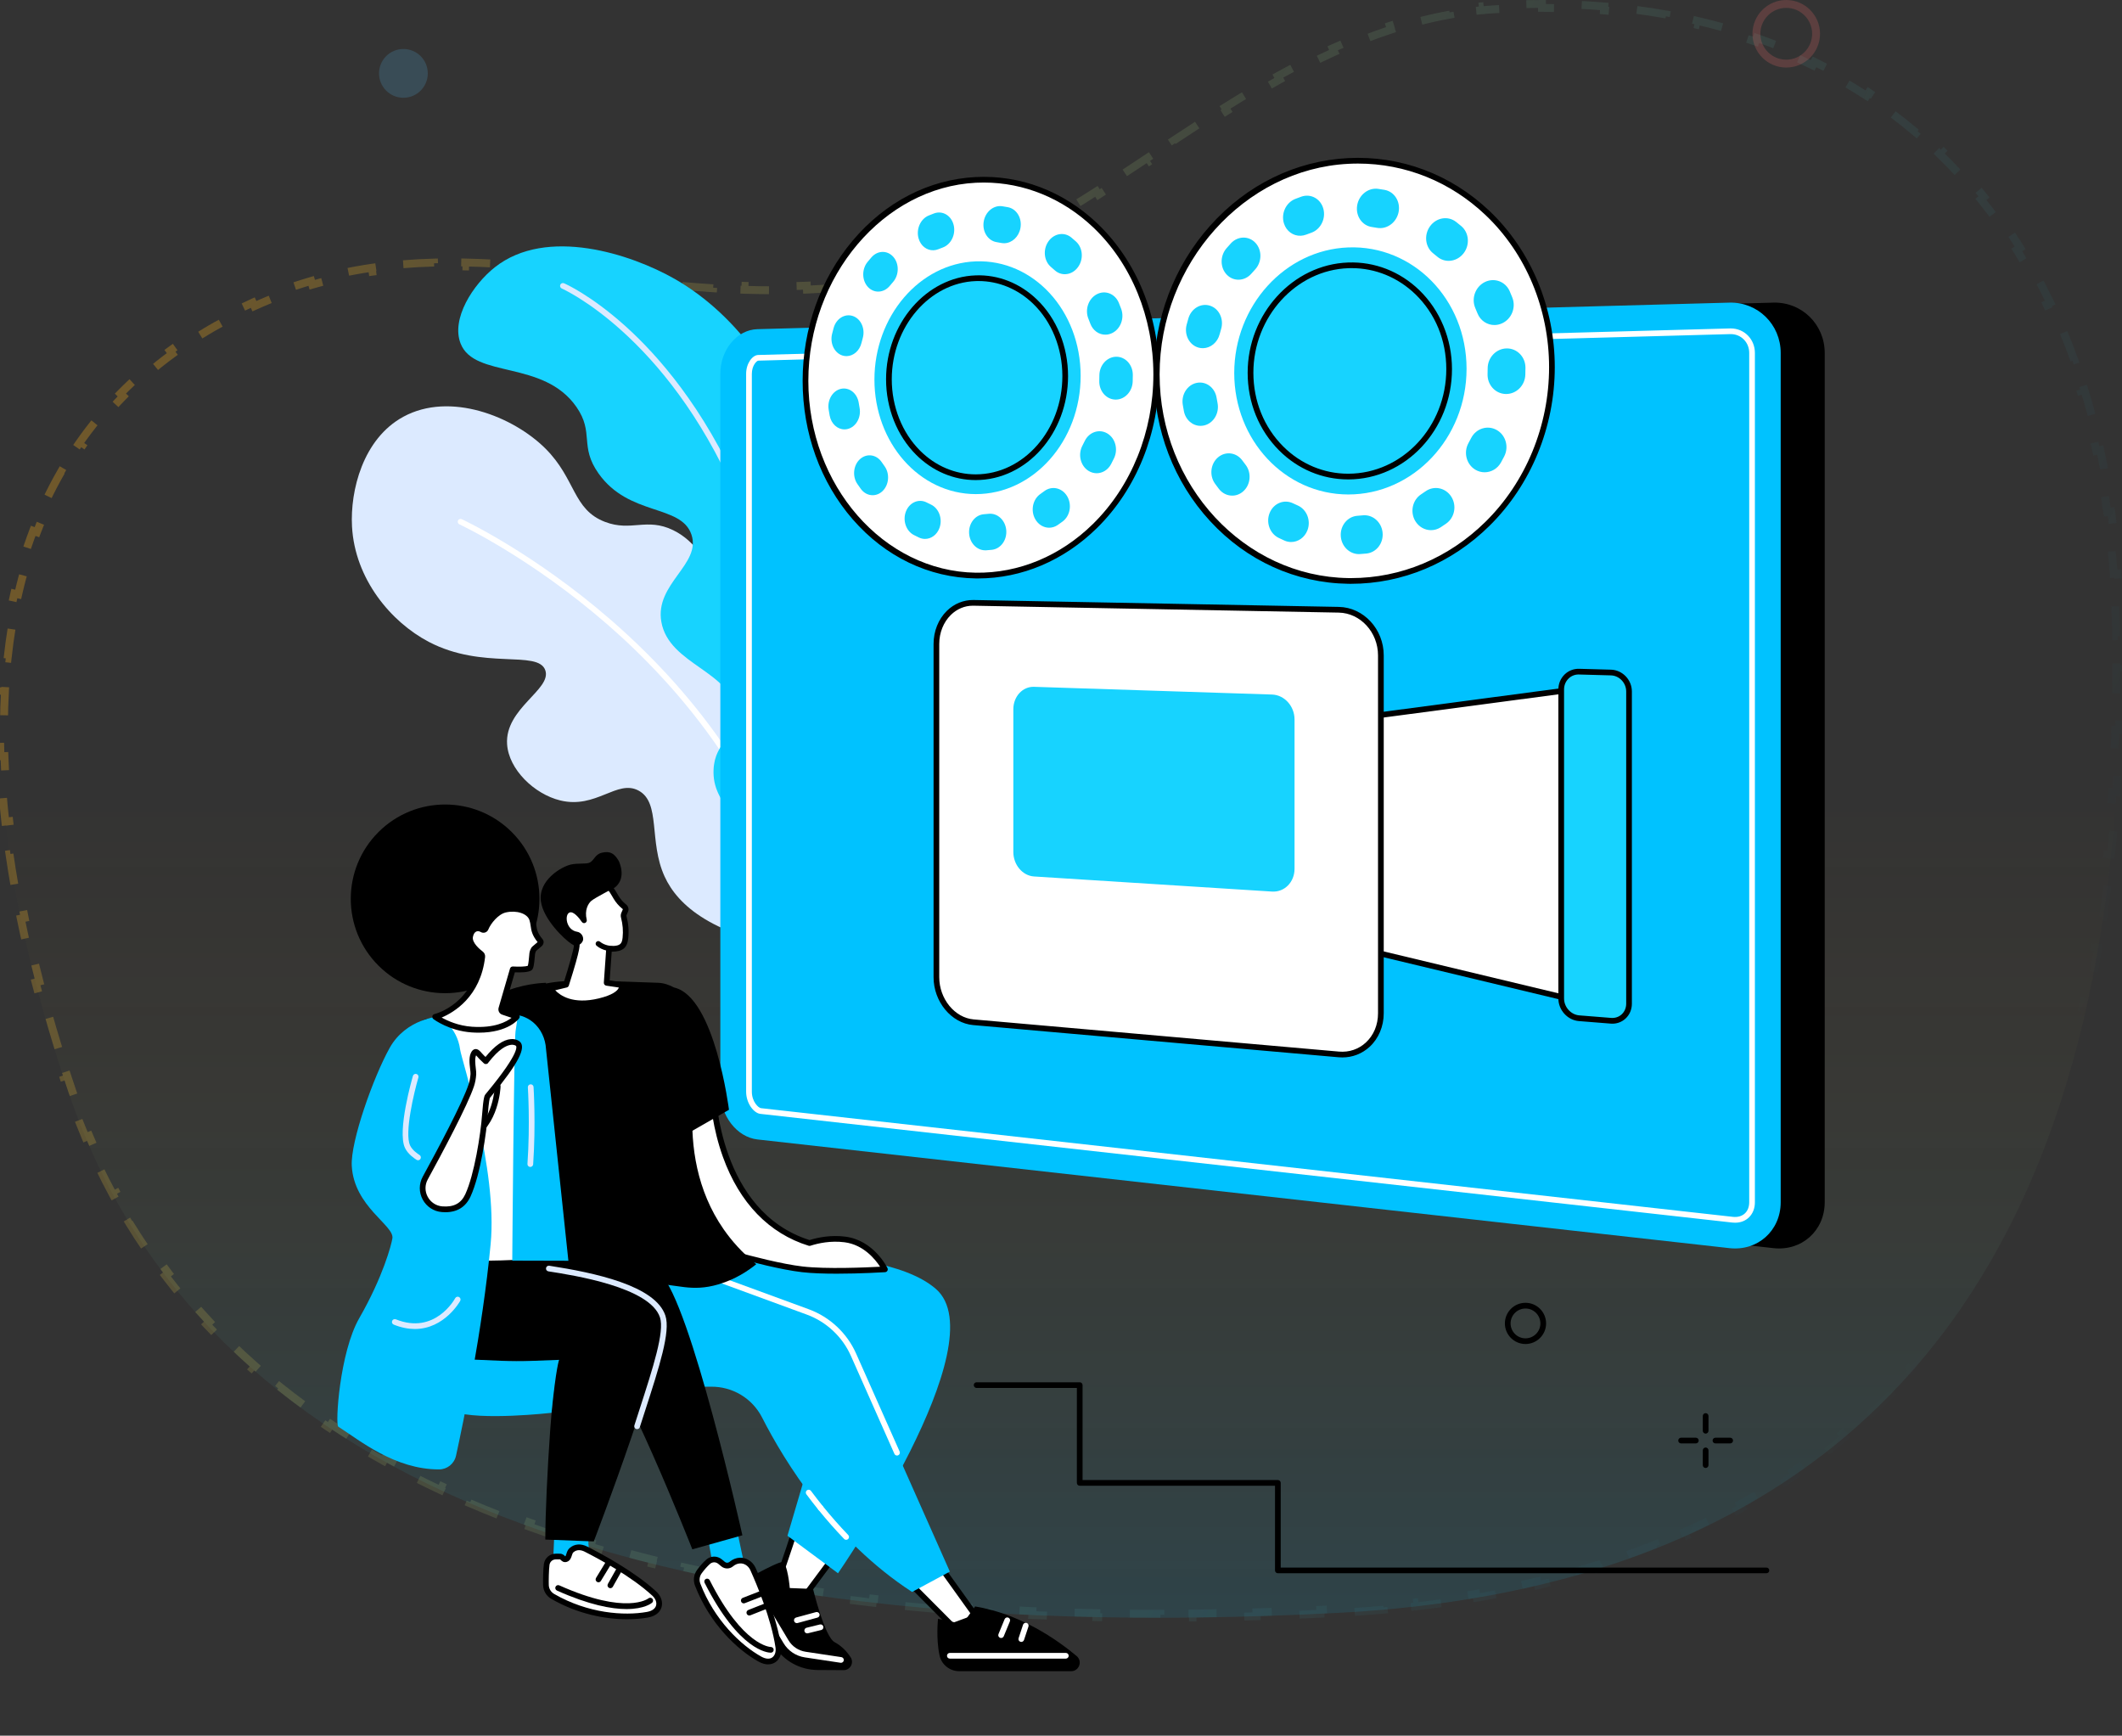 <svg width="538" height="440" viewBox="0 0 538 440" fill="none" xmlns="http://www.w3.org/2000/svg">
<rect x="0" y="0" width="538" height="440" fill="#333333" stroke="none"/>
<path d="M239.676 67.294C167.127 85.994 115.732 46.288 53.536 82.131C-9.322 118.354 -10.386 194.934 17.367 276.907C48.066 367.609 148.129 418.813 338.904 408.889C502.164 400.403 540.159 282.307 537.415 157.3C535.222 57.144 476.228 -4.175 379.046 1.344C323.43 4.501 280.241 56.845 239.676 67.294Z" fill="url(#paint0_linear_1785_21772)"/>
<path d="M250.715 63.515C248.27 64.541 245.838 65.448 243.417 66.217L243.719 67.17C242.453 67.572 241.188 67.937 239.925 68.263C238.624 68.598 237.33 68.915 236.042 69.213L235.816 68.239C233.213 68.843 230.637 69.374 228.087 69.837L228.265 70.821C225.625 71.3 223.012 71.708 220.425 72.051L220.294 71.059C217.649 71.41 215.032 71.693 212.439 71.915L212.524 72.912C209.854 73.141 207.211 73.306 204.592 73.416L204.551 72.417C201.894 72.529 199.263 72.583 196.656 72.588L196.658 73.588C193.992 73.594 191.351 73.548 188.733 73.462L188.766 72.462C186.112 72.374 183.481 72.243 180.869 72.079L180.807 73.077C178.152 72.91 175.519 72.708 172.907 72.483L172.993 71.486C170.355 71.259 167.736 71.006 165.134 70.739L165.032 71.733C162.392 71.462 159.77 71.176 157.164 70.886L157.275 69.892C155.889 69.738 154.508 69.583 153.13 69.428C151.892 69.288 150.658 69.15 149.427 69.012L149.316 70.006C146.688 69.713 144.074 69.427 141.471 69.159L141.573 68.164C138.942 67.894 136.322 67.642 133.708 67.42L133.623 68.416C130.999 68.194 128.384 68.002 125.774 67.853L125.831 66.854C123.197 66.703 120.567 66.596 117.938 66.543L117.918 67.543C115.298 67.49 112.682 67.493 110.066 67.562L110.039 66.563C107.414 66.633 104.787 66.77 102.155 66.986L102.237 67.983C99.646 68.196 97.052 68.486 94.451 68.865L94.307 67.875C91.725 68.252 89.135 68.715 86.536 69.277L86.748 70.255C84.231 70.799 81.705 71.436 79.168 72.176L78.888 71.216C76.398 71.943 73.896 72.769 71.382 73.702L71.73 74.64C69.332 75.53 66.922 76.52 64.498 77.618L64.085 76.707C61.742 77.768 59.387 78.929 57.016 80.197L57.487 81.079C56.34 81.693 55.19 82.332 54.035 82.997L53.536 82.131L54.035 82.997C52.829 83.692 51.646 84.402 50.486 85.127L49.956 84.279C47.573 85.767 45.285 87.317 43.09 88.926L43.681 89.733C41.437 91.378 39.292 93.085 37.243 94.853L36.59 94.095C34.468 95.925 32.448 97.819 30.528 99.775L31.241 100.475C29.306 102.446 27.473 104.479 25.739 106.572L24.969 105.934C23.195 108.078 21.523 110.283 19.951 112.549L20.773 113.119C19.209 115.375 17.745 117.69 16.379 120.064L15.512 119.565C14.132 121.961 12.851 124.416 11.667 126.925L12.571 127.352C11.406 129.82 10.334 132.343 9.353 134.918L8.419 134.562C7.439 137.133 6.55 139.756 5.749 142.425L6.706 142.713C5.923 145.323 5.224 147.98 4.607 150.681L3.632 150.459C3.022 153.131 2.492 155.846 2.039 158.601L3.026 158.763C2.584 161.45 2.217 164.176 1.922 166.938L0.928 166.832C0.636 169.56 0.415 172.324 0.262 175.119L1.26 175.174C1.111 177.892 1.027 180.641 1.006 183.421L0.006 183.413C-0.016 186.152 0.024 188.919 0.122 191.713L1.121 191.677C1.217 194.404 1.37 197.156 1.577 199.931L0.579 200.006C0.784 202.742 1.041 205.5 1.349 208.279L2.343 208.169C2.644 210.886 2.995 213.624 3.393 216.38L2.403 216.524C2.796 219.24 3.235 221.974 3.718 224.724L4.703 224.551C5.177 227.244 5.694 229.954 6.252 232.678L5.272 232.878C5.824 235.569 6.416 238.273 7.047 240.989L8.021 240.763C8.642 243.432 9.3 246.112 9.995 248.804L9.027 249.054C9.714 251.717 10.438 254.389 11.196 257.071L12.158 256.799C12.905 259.44 13.685 262.089 14.497 264.746L13.541 265.039C14.346 267.671 15.183 270.311 16.05 272.957L17.001 272.645C17.431 273.957 17.869 275.271 18.314 276.586L17.367 276.907L18.314 276.586C18.747 277.867 19.195 279.14 19.656 280.405L18.717 280.747C19.648 283.3 20.635 285.819 21.68 288.307L22.602 287.919C23.646 290.406 24.748 292.86 25.908 295.281L25.006 295.713C26.178 298.158 27.408 300.569 28.697 302.945L29.576 302.468C30.86 304.834 32.202 307.165 33.604 309.46L32.751 309.982C34.161 312.291 35.63 314.564 37.16 316.803L37.986 316.238C39.501 318.455 41.076 320.636 42.711 322.782L41.915 323.388C43.55 325.533 45.245 327.644 46.999 329.718L47.763 329.072C49.492 331.116 51.28 333.125 53.127 335.098L52.397 335.781C54.235 337.746 56.132 339.675 58.088 341.569L58.784 340.85C60.703 342.709 62.68 344.533 64.714 346.323L64.054 347.073C66.07 348.848 68.143 350.588 70.273 352.293L70.898 351.513C72.982 353.182 75.121 354.818 77.315 356.421L76.725 357.228C78.894 358.812 81.116 360.364 83.391 361.882L83.947 361.05C86.168 362.532 88.442 363.983 90.768 365.402L90.247 366.256C92.53 367.648 94.863 369.01 97.245 370.341L97.733 369.468C100.058 370.767 102.432 372.036 104.854 373.275L104.398 374.165C106.783 375.385 109.215 376.576 111.693 377.738L112.118 376.832C114.538 377.967 117.004 379.074 119.516 380.152L119.121 381.071C121.58 382.127 124.082 383.155 126.627 384.156L126.993 383.226C129.47 384.2 131.988 385.148 134.548 386.07L134.209 387.011C136.731 387.919 139.292 388.801 141.894 389.658L142.207 388.708C144.753 389.547 147.337 390.36 149.961 391.149L149.673 392.107C152.226 392.875 154.815 393.619 157.442 394.339L157.706 393.375C160.282 394.081 162.893 394.765 165.541 395.425L165.299 396.395C167.911 397.047 170.558 397.677 173.24 398.283L173.461 397.308C176.053 397.895 178.678 398.46 181.336 399.004L181.136 399.984C183.764 400.522 186.425 401.039 189.118 401.536L189.299 400.552C191.933 401.038 194.599 401.503 197.295 401.949L197.132 402.935C199.768 403.37 202.433 403.786 205.129 404.183L205.274 403.193C207.936 403.585 210.626 403.958 213.347 404.311L213.218 405.303C215.864 405.647 218.537 405.972 221.238 406.28L221.351 405.286C224.017 405.59 226.71 405.876 229.43 406.143L229.332 407.139C231.999 407.401 234.693 407.647 237.414 407.875L237.497 406.879C240.164 407.103 242.857 407.31 245.575 407.501L245.505 408.498C248.188 408.686 250.896 408.858 253.629 409.014L253.686 408.015C256.354 408.167 259.045 408.303 261.76 408.424L261.716 409.423C264.409 409.542 267.126 409.646 269.866 409.734L269.898 408.735C272.566 408.821 275.256 408.892 277.969 408.949L277.948 409.949C280.646 410.005 283.367 410.046 286.109 410.073L286.119 409.073C288.788 409.099 291.478 409.111 294.189 409.109L294.19 410.109C296.889 410.107 299.609 410.091 302.349 410.061L302.338 409.061C305.01 409.032 307.702 408.989 310.413 408.933L310.434 409.933C313.13 409.877 315.845 409.809 318.581 409.726L318.55 408.727C321.227 408.646 323.922 408.553 326.636 408.447L326.675 409.447C329.364 409.342 332.073 409.224 334.799 409.094L334.752 408.095C336.114 408.03 337.48 407.962 338.852 407.89C340.198 407.82 341.535 407.743 342.863 407.658L342.927 408.656C345.592 408.486 348.224 408.286 350.821 408.057L350.733 407.061C353.395 406.826 356.02 406.56 358.611 406.265L358.724 407.258C361.369 406.956 363.976 406.623 366.548 406.258L366.408 405.268C369.062 404.892 371.677 404.483 374.254 404.041L374.423 405.027C377.039 404.579 379.616 404.097 382.155 403.583L381.957 402.602C384.585 402.07 387.172 401.502 389.718 400.9L389.948 401.873C392.546 401.259 395.103 400.608 397.617 399.922L397.354 398.958C399.916 398.259 402.434 397.524 404.909 396.753L405.206 397.708C407.769 396.91 410.286 396.073 412.758 395.199L412.425 394.256C414.925 393.372 417.379 392.45 419.786 391.49L420.157 392.419C422.637 391.431 425.069 390.403 427.453 389.336L427.045 388.423C429.475 387.336 431.856 386.208 434.187 385.041L434.635 385.935C437.017 384.743 439.349 383.51 441.631 382.237L441.144 381.364C443.454 380.076 445.712 378.747 447.919 377.378L448.446 378.228C450.716 376.821 452.934 375.372 455.1 373.882L454.533 373.058C456.712 371.559 458.839 370.019 460.914 368.438L461.52 369.234C463.632 367.625 465.691 365.975 467.697 364.285L467.053 363.52C469.071 361.821 471.035 360.081 472.948 358.301L473.629 359.034C475.573 357.225 477.464 355.376 479.303 353.489L478.586 352.791C480.423 350.905 482.208 348.979 483.942 347.016L484.692 347.678C486.443 345.695 488.143 343.673 489.791 341.614L489.011 340.989C490.654 338.938 492.247 336.849 493.79 334.725L494.599 335.313C496.152 333.175 497.655 331.002 499.109 328.795L498.274 328.245C499.718 326.053 501.114 323.828 502.463 321.57L503.321 322.083C504.674 319.818 505.98 317.521 507.24 315.193L506.36 314.717C507.609 312.409 508.813 310.07 509.973 307.702L510.871 308.141C512.029 305.775 513.144 303.38 514.216 300.957L513.302 300.553C514.362 298.157 515.38 295.734 516.357 293.284L517.286 293.655C518.262 291.209 519.198 288.737 520.094 286.241L519.153 285.903C520.039 283.433 520.887 280.939 521.698 278.422L522.649 278.729C523.456 276.224 524.225 273.697 524.958 271.149L523.997 270.872C524.721 268.354 525.411 265.815 526.065 263.256L527.034 263.504C527.687 260.953 528.305 258.383 528.891 255.795L527.915 255.574C528.495 253.012 529.042 250.431 529.558 247.834L530.539 248.029C531.051 245.45 531.532 242.855 531.983 240.245L530.997 240.075C531.444 237.489 531.861 234.888 532.25 232.273L533.239 232.42C533.626 229.813 533.985 227.192 534.316 224.559L533.324 224.434C533.652 221.828 533.953 219.209 534.228 216.579L535.223 216.683C535.496 214.065 535.744 211.436 535.967 208.796L534.971 208.712C535.192 206.092 535.389 203.461 535.562 200.822L536.559 200.887C536.732 198.256 536.881 195.615 537.007 192.967L536.008 192.919C536.133 190.294 536.235 187.661 536.316 185.021L537.316 185.052C537.397 182.416 537.456 179.773 537.495 177.124L536.495 177.11C536.534 174.476 536.552 171.836 536.551 169.191L537.551 169.191C537.549 166.554 537.528 163.913 537.488 161.269L536.489 161.284C536.469 159.964 536.444 158.643 536.415 157.322C536.386 155.992 536.347 154.67 536.298 153.354L537.297 153.317C537.198 150.655 537.057 148.021 536.877 145.416L535.879 145.485C535.696 142.84 535.47 140.224 535.203 137.639L536.198 137.536C535.924 134.887 535.608 132.27 535.248 129.685L534.257 129.823C533.892 127.196 533.481 124.602 533.027 122.043L534.011 121.868C533.545 119.242 533.032 116.651 532.473 114.097L531.496 114.311C530.929 111.719 530.315 109.166 529.654 106.652L530.621 106.397C529.943 103.82 529.216 101.282 528.44 98.786L527.485 99.083C526.699 96.553 525.863 94.066 524.978 91.623L525.918 91.282C525.01 88.779 524.051 86.32 523.041 83.908L522.118 84.295C521.096 81.856 520.022 79.465 518.896 77.122L519.797 76.689C518.645 74.292 517.438 71.946 516.178 69.651L515.302 70.132C514.032 67.819 512.708 65.559 511.33 63.353L512.178 62.823C510.772 60.571 509.309 58.375 507.792 56.235L506.976 56.813C505.453 54.666 503.874 52.575 502.24 50.543L503.02 49.916C501.36 47.852 499.643 45.847 497.871 43.903L497.132 44.577C495.364 42.638 493.54 40.76 491.661 38.944L492.356 38.224C490.458 36.389 488.503 34.617 486.493 32.909L485.845 33.67C483.853 31.977 481.806 30.347 479.704 28.781L480.302 27.979C478.191 26.406 476.026 24.898 473.808 23.455L473.263 24.294C471.077 22.872 468.839 21.514 466.549 20.222L467.041 19.351C464.754 18.061 462.417 16.835 460.03 15.676L459.593 16.575C457.252 15.438 454.863 14.365 452.426 13.356L452.808 12.432C450.388 11.43 447.921 10.492 445.408 9.618L445.079 10.562C442.626 9.709 440.127 8.917 437.585 8.188L437.86 7.227C435.347 6.506 432.792 5.847 430.195 5.249L429.97 6.223C427.441 5.641 424.872 5.118 422.263 4.654L422.438 3.669C419.868 3.212 417.261 2.813 414.615 2.473L414.488 3.464C411.916 3.133 409.307 2.857 406.664 2.638L406.747 1.641C404.148 1.425 401.516 1.263 398.85 1.156L398.81 2.155C396.219 2.051 393.596 1.999 390.941 2L390.941 1C388.334 1.001 385.697 1.052 383.03 1.154L383.068 2.153C381.754 2.204 380.432 2.267 379.103 2.342L379.046 1.344L379.103 2.342C377.815 2.415 376.533 2.515 375.257 2.64L375.159 1.645C372.562 1.901 369.993 2.261 367.449 2.716L367.625 3.7C365.088 4.154 362.576 4.704 360.089 5.34L359.841 4.372C357.324 5.015 354.833 5.746 352.367 6.554L352.678 7.504C350.233 8.306 347.81 9.184 345.409 10.13L345.043 9.2C342.631 10.151 340.242 11.168 337.875 12.244L338.289 13.154C335.942 14.22 333.617 15.344 331.311 16.515L330.858 15.623C328.545 16.798 326.253 18.02 323.982 19.279L324.466 20.154C322.205 21.408 319.963 22.699 317.739 24.019L317.228 23.159C314.993 24.486 312.776 25.841 310.577 27.214L311.107 28.062C308.905 29.438 306.72 30.832 304.552 32.235L304.008 31.396C301.818 32.813 299.646 34.239 297.489 35.664L298.041 36.498C296.114 37.771 294.201 39.044 292.298 40.308L291.557 40.801L291.003 39.968C288.822 41.418 286.656 42.857 284.505 44.272L285.054 45.108C282.861 46.551 280.681 47.972 278.514 49.358L277.976 48.516C275.76 49.933 273.56 51.313 271.372 52.644L271.892 53.498C269.63 54.875 267.38 56.201 265.142 57.461L264.651 56.59C262.347 57.886 260.058 59.112 257.78 60.253L258.228 61.147C255.843 62.341 253.468 63.443 251.102 64.437L250.715 63.515Z" stroke="url(#paint1_linear_1785_21772)" stroke-opacity="0.3" stroke-width="2" stroke-dasharray="8 8"/>
<circle opacity="0.2" cx="102.278" cy="18.602" r="6.184" fill="#52AFE3"/>
<circle opacity="0.2" cx="452.875" cy="8.563" r="7.563" stroke="#FF6F6F" stroke-width="2"/>
<path d="M203.429 240.94C205.039 236.762 215.54 208.906 210.47 192.569C209.767 190.294 208.673 186.767 205.478 183.952C199.097 178.328 192.629 182.868 187.55 178.762C180.851 173.35 188.49 162.54 181.184 146.926C179.429 143.181 176.702 137.35 170.682 134.41C163.96 131.133 160.056 134.839 153.425 132.314C145.155 129.167 146.046 121.432 138.273 113.697C130.08 105.552 114.085 99.215 102.273 105.644C91.974 111.244 88.76 124.424 89.246 133.446C89.964 146.776 99.111 157.673 108.692 162.704C122.461 169.938 136.408 164.67 138.249 169.909C139.964 174.786 127.945 179.557 128.567 188.689C129.001 195.065 135.444 201.297 142.027 202.911C151.15 205.147 156.451 197.499 161.892 200.415C167.603 203.47 164.422 213.292 168.499 222.198C171.863 229.552 180.654 237.33 203.429 240.94Z" fill="#DCEAFF"/>
<path d="M203.762 238.112C203.429 238.112 203.125 237.88 203.053 237.538C195.227 200.565 172.118 174.097 154.113 158.406C134.571 141.379 116.648 133.003 116.47 132.921C116.109 132.753 115.95 132.324 116.118 131.962C116.287 131.601 116.716 131.442 117.077 131.61C117.256 131.692 135.337 140.136 155.029 157.288C166.595 167.365 176.46 178.434 184.345 190.194C194.205 204.902 200.976 220.733 204.47 237.244C204.552 237.634 204.301 238.02 203.911 238.102C203.863 238.107 203.81 238.112 203.762 238.112Z" fill="white"/>
<path d="M203.429 240.94C223.617 194.998 220.966 174.916 213.684 165.191C211.511 162.29 206.393 156.887 203.289 147.533C199.26 135.403 202.528 128.41 202.123 118.343C201.333 98.651 186.995 79.803 171.087 70.723C159.973 64.381 138.595 57.379 125.458 67.755C119.901 72.145 114.325 80.82 116.778 87.08C120.287 96.039 137.79 91.123 146.152 103.172C150.711 109.745 146.841 113.075 151.742 120.01C159.467 130.945 172.677 127.764 175.304 135.523C177.848 143.037 165.983 147.981 167.67 157.625C169.593 168.627 185.786 170.121 186.475 180.718C186.884 187.032 181.231 187.803 180.913 195.133C180.528 204.053 188.692 207.784 196.258 221.046C200.504 228.492 202.272 235.533 203.429 240.94Z" fill="#17D3FF"/>
<path d="M203.951 236.959C203.932 236.959 203.917 236.959 203.898 236.959C203.498 236.93 203.199 236.583 203.228 236.188C206.062 197.046 199.763 155.494 186.38 125.036C168.732 84.858 142.688 73.253 142.428 73.137C142.062 72.978 141.893 72.554 142.052 72.188C142.211 71.822 142.635 71.648 143.001 71.812C143.276 71.928 149.801 74.79 158.626 82.732C166.741 90.038 178.375 103.205 187.71 124.448C193.782 138.27 198.606 155.142 201.662 173.238C205.18 194.082 206.192 215.296 204.674 236.284C204.645 236.67 204.327 236.959 203.951 236.959Z" fill="#DCEAFF"/>
<path d="M449.625 76.718L203.206 83.445C197.991 83.59 193.789 88.66 193.789 94.771V276.737C193.789 282.853 197.991 288.279 203.206 288.857L449.625 316.409C456.782 317.209 462.628 312 462.628 304.766V89.46C462.628 82.226 456.782 76.525 449.625 76.718Z" fill="black"/>
<path d="M438.47 76.718L192.046 83.445C186.831 83.59 182.629 88.66 182.629 94.771V276.737C182.629 282.853 186.831 288.279 192.046 288.857L438.465 316.409C445.622 317.209 451.467 312 451.467 304.766V89.46C451.467 82.226 445.626 76.525 438.47 76.718Z" fill="#00C2FF"/>
<path d="M439.91 309.961C439.679 309.961 439.438 309.947 439.192 309.923L192.773 282.371C191.105 282.183 189.168 279.687 189.168 276.747V94.776C189.168 92.082 190.782 90.024 192.223 89.986L438.643 83.258H438.811C442.243 83.258 444.927 85.986 444.927 89.465V304.771C444.927 306.294 444.426 307.6 443.481 308.549C442.57 309.475 441.332 309.961 439.91 309.961ZM438.826 84.699H438.676L192.267 91.427C191.857 91.436 190.619 92.641 190.619 94.771V276.737C190.619 279.287 192.267 280.848 192.937 280.925L439.356 308.477C440.619 308.617 441.713 308.279 442.464 307.528C443.134 306.858 443.486 305.904 443.486 304.771V89.46C443.486 86.79 441.438 84.699 438.826 84.699Z" fill="white"/>
<path d="M343.148 182.178V240.091L401.573 254.096V174.424L343.148 182.178Z" fill="white"/>
<path d="M401.572 254.819C401.514 254.819 401.461 254.815 401.403 254.8L342.984 240.795C342.661 240.718 342.43 240.424 342.43 240.092V182.178C342.43 181.817 342.7 181.509 343.056 181.46L401.475 173.706C401.678 173.677 401.89 173.74 402.049 173.88C402.208 174.015 402.295 174.217 402.295 174.424V254.096C402.295 254.318 402.194 254.525 402.02 254.665C401.89 254.766 401.731 254.819 401.572 254.819ZM343.871 239.523L400.844 253.181V175.248L343.871 182.815V239.523Z" fill="black"/>
<path d="M293.139 94.927C293.139 123.448 272.325 146.272 247.395 145.91C223.245 145.563 204.219 123.467 204.219 96.546C204.219 69.626 223.245 46.836 247.395 45.607C272.33 44.339 293.139 66.402 293.139 94.927Z" fill="white"/>
<path d="M247.968 146.637C247.771 146.637 247.578 146.637 247.385 146.633C235.53 146.464 224.46 141.148 216.205 131.669C208.007 122.252 203.496 109.78 203.496 96.546C203.496 83.317 208.007 70.686 216.2 60.975C224.445 51.201 235.511 45.486 247.361 44.883C258.667 44.305 269.617 48.469 278.171 56.604C288.147 66.083 293.867 80.049 293.867 94.922C293.867 109.804 288.142 123.977 278.161 133.818C269.761 142.098 259.058 146.637 247.968 146.637ZM249.424 46.276C248.764 46.276 248.099 46.29 247.433 46.324C224.002 47.514 204.942 70.045 204.942 96.541C204.942 123.028 223.992 144.845 247.405 145.182C258.311 145.341 268.874 140.936 277.144 132.787C286.85 123.22 292.421 109.418 292.421 94.922C292.421 80.445 286.865 66.859 277.178 57.649C269.409 50.271 259.621 46.276 249.424 46.276Z" fill="black"/>
<path d="M273.979 95.274C273.979 111.847 261.964 125.274 247.396 125.259C233.097 125.245 221.699 112.247 221.699 96.228C221.699 80.209 233.097 66.792 247.396 66.257C261.964 65.712 273.979 78.7 273.979 95.274Z" fill="#17D3FF"/>
<path d="M247.362 121.703C241.776 121.703 236.417 119.428 232.273 115.289C227.429 110.455 224.648 103.481 224.648 96.156C224.648 82.06 234.841 70.243 247.371 69.809C253.101 69.597 258.615 71.79 262.913 75.944C267.921 80.778 270.788 87.852 270.788 95.341C270.788 109.852 260.292 121.679 247.395 121.703C247.386 121.703 247.371 121.703 247.362 121.703ZM248.085 71.245C247.863 71.245 247.641 71.25 247.42 71.255C235.66 71.664 226.094 82.835 226.094 96.156C226.094 103.096 228.716 109.698 233.294 114.262C237.164 118.127 242.162 120.252 247.362 120.252C247.371 120.252 247.386 120.252 247.395 120.252C259.501 120.228 269.347 109.052 269.347 95.337C269.347 88.233 266.639 81.544 261.911 76.975C258.06 73.269 253.174 71.245 248.085 71.245Z" fill="black"/>
<path d="M249.742 139.505C247.626 139.486 245.843 137.616 245.703 135.202C245.554 132.686 247.241 130.513 249.477 130.358C249.862 130.33 250.253 130.296 250.633 130.252C252.869 130.002 254.879 131.843 255.115 134.368C255.351 136.893 253.718 139.139 251.477 139.38C250.995 139.433 250.503 139.472 250.021 139.505C249.925 139.501 249.833 139.505 249.742 139.505ZM234.498 136.619C234.002 136.614 233.496 136.503 233.009 136.277C232.566 136.069 232.122 135.848 231.689 135.626C229.694 134.59 228.802 131.91 229.694 129.636C230.59 127.361 232.937 126.344 234.942 127.375C235.284 127.549 235.636 127.722 235.988 127.886C238.036 128.831 239.024 131.486 238.2 133.809C237.573 135.573 236.074 136.633 234.498 136.619ZM265.968 133.78C264.585 133.771 263.231 132.99 262.45 131.578C261.245 129.409 261.838 126.566 263.776 125.221C264.108 124.99 264.441 124.749 264.763 124.508C266.662 123.077 269.245 123.631 270.537 125.756C271.829 127.881 271.327 130.768 269.419 132.195C269.004 132.503 268.585 132.807 268.161 133.096C267.477 133.563 266.72 133.785 265.968 133.78ZM221.241 125.539C220.127 125.539 219.019 124.995 218.248 123.934C217.949 123.525 217.65 123.101 217.366 122.681C216.045 120.73 216.349 117.915 218.045 116.387C219.747 114.855 222.204 115.192 223.535 117.144C223.761 117.477 223.997 117.814 224.238 118.142C225.636 120.04 225.419 122.884 223.761 124.489C223.024 125.197 222.127 125.539 221.241 125.539ZM278.05 119.968C277.332 119.968 276.604 119.766 275.935 119.342C273.93 118.055 273.255 115.211 274.421 112.985C274.619 112.604 274.816 112.214 275.004 111.824C276.094 109.544 278.643 108.657 280.701 109.852C282.763 111.048 283.549 113.877 282.445 116.166C282.209 116.662 281.959 117.158 281.703 117.645C280.918 119.13 279.501 119.963 278.05 119.968ZM214.127 108.85C212.339 108.869 210.735 107.448 210.349 105.351C210.253 104.831 210.166 104.301 210.084 103.775C209.723 101.351 211.13 99.023 213.231 98.566C215.342 98.108 217.351 99.708 217.723 102.146C217.785 102.561 217.857 102.985 217.935 103.395C218.383 105.814 217.038 108.209 214.937 108.744C214.667 108.816 214.397 108.85 214.127 108.85ZM282.932 101.298C282.879 101.298 282.826 101.298 282.773 101.298C280.436 101.236 278.619 99.096 278.706 96.522C278.72 96.084 278.73 95.636 278.73 95.192C278.73 92.614 280.619 90.489 282.956 90.436C285.303 90.387 287.207 92.445 287.207 95.038C287.207 95.602 287.197 96.166 287.178 96.725C287.091 99.25 285.202 101.265 282.932 101.298ZM214.682 90.281C214.33 90.291 213.973 90.243 213.616 90.132C211.563 89.501 210.373 87.057 210.956 84.672C211.082 84.156 211.221 83.631 211.361 83.12C212.021 80.758 214.209 79.414 216.248 80.118C218.291 80.826 219.409 83.332 218.739 85.703C218.624 86.108 218.518 86.522 218.416 86.932C217.93 88.922 216.373 90.243 214.682 90.281ZM280.33 84.84C278.657 84.884 277.082 83.819 276.421 82.021C276.272 81.616 276.113 81.212 275.954 80.816C275.004 78.498 275.954 75.713 278.074 74.595C280.2 73.472 282.706 74.45 283.665 76.778C283.872 77.279 284.069 77.795 284.262 78.305C285.139 80.681 284.089 83.438 281.92 84.46C281.395 84.706 280.86 84.831 280.33 84.84ZM222.768 73.92C221.79 73.954 220.812 73.568 220.055 72.754C218.503 71.086 218.455 68.248 219.954 66.407C220.277 66.007 220.614 65.612 220.951 65.226C222.508 63.443 224.995 63.399 226.503 65.134C228.016 66.874 227.968 69.732 226.397 71.515C226.127 71.819 225.862 72.137 225.602 72.45C224.826 73.39 223.795 73.886 222.768 73.92ZM270.094 69.51C269.144 69.544 268.195 69.221 267.414 68.513C267.11 68.243 266.802 67.973 266.494 67.713C264.686 66.209 264.363 63.313 265.771 61.245C267.183 59.173 269.795 58.701 271.612 60.204C272.007 60.527 272.397 60.869 272.783 61.212C274.551 62.797 274.783 65.722 273.289 67.742C272.465 68.865 271.284 69.472 270.094 69.51ZM236.686 63.443C235.004 63.51 233.448 62.358 232.898 60.465C232.219 58.117 233.356 55.51 235.448 54.638C235.901 54.45 236.363 54.267 236.826 54.098C238.951 53.313 241.168 54.614 241.776 57.009C242.383 59.404 241.144 61.973 239.014 62.749C238.648 62.879 238.282 63.023 237.925 63.168C237.515 63.337 237.096 63.428 236.686 63.443ZM254.701 61.66C254.421 61.669 254.132 61.65 253.848 61.592C253.467 61.515 253.082 61.448 252.706 61.39C250.489 61.048 249.009 58.734 249.395 56.228C249.78 53.718 251.886 51.954 254.103 52.281C254.58 52.354 255.067 52.436 255.549 52.527C257.766 52.951 259.183 55.332 258.71 57.843C258.301 60.031 256.595 61.583 254.701 61.66Z" fill="#17D3FF"/>
<path d="M393.47 93.094C393.47 123.421 369.957 147.672 341.836 147.267C314.656 146.877 293.277 123.445 293.277 94.92C293.277 66.395 314.656 42.183 341.836 40.804C369.957 39.373 393.47 62.766 393.47 93.094Z" fill="white"/>
<path d="M342.535 147.996C342.299 147.996 342.063 147.996 341.827 147.991C328.521 147.798 316.092 142.169 306.834 132.135C297.625 122.159 292.555 108.94 292.555 94.921C292.555 80.906 297.625 67.509 306.825 57.2C316.078 46.834 328.502 40.757 341.798 40.078C355.099 39.398 367.837 44.164 377.653 53.494C388.164 63.485 394.188 77.914 394.188 93.09C394.188 108.27 388.155 122.926 377.639 133.292C368.01 142.796 355.567 147.996 342.535 147.996ZM344.285 41.465C343.485 41.465 342.68 41.485 341.875 41.528C315.475 42.868 294 66.825 294 94.921C294 123.008 315.466 146.164 341.846 146.545C342.073 146.55 342.304 146.55 342.531 146.55C355.181 146.55 367.268 141.494 376.627 132.27C386.873 122.174 392.747 107.894 392.747 93.094C392.747 78.314 386.882 64.261 376.661 54.545C367.731 46.058 356.314 41.465 344.285 41.465Z" fill="black"/>
<path d="M371.823 93.489C371.823 111.099 358.266 125.364 341.842 125.35C325.741 125.335 312.922 111.552 312.922 94.564C312.922 77.576 325.741 63.325 341.842 62.723C358.262 62.106 371.823 75.88 371.823 93.489Z" fill="#17D3FF"/>
<path d="M341.794 121.533C335.259 121.533 329.062 118.936 324.334 114.222C319.168 109.066 316.324 102.058 316.324 94.492C316.324 79.567 327.756 67.032 341.813 66.545C348.522 66.304 354.927 68.801 359.837 73.548C365.105 78.637 368.127 85.938 368.127 93.577C368.127 108.969 356.334 121.509 341.837 121.538C341.828 121.533 341.809 121.533 341.794 121.533ZM342.676 67.972C342.406 67.972 342.136 67.977 341.866 67.986C328.584 68.444 317.775 80.333 317.775 94.487C317.775 101.668 320.469 108.314 325.36 113.196C329.813 117.639 335.65 120.087 341.799 120.087C341.813 120.087 341.828 120.087 341.842 120.087C355.543 120.063 366.686 108.169 366.686 93.572C366.686 86.218 363.9 79.471 358.84 74.584C354.401 70.304 348.69 67.972 342.676 67.972Z" fill="black"/>
<path d="M344.481 140.467C342.096 140.443 340.091 138.457 339.932 135.893C339.763 133.219 341.667 130.92 344.183 130.751C344.616 130.722 345.055 130.684 345.484 130.64C348.004 130.375 350.269 132.327 350.534 135.012C350.799 137.696 348.958 140.077 346.433 140.327C345.889 140.38 345.339 140.424 344.79 140.457C344.689 140.467 344.583 140.472 344.481 140.467ZM327.315 137.402C326.756 137.397 326.187 137.281 325.643 137.036C325.146 136.814 324.645 136.583 324.158 136.342C321.913 135.238 320.91 132.399 321.917 129.99C322.925 127.575 325.566 126.501 327.826 127.59C328.211 127.778 328.607 127.956 329.002 128.13C331.305 129.132 332.424 131.946 331.489 134.414C330.775 136.289 329.093 137.416 327.315 137.402ZM362.78 134.399C361.219 134.39 359.696 133.561 358.809 132.062C357.45 129.759 358.12 126.737 360.303 125.31C360.674 125.065 361.05 124.809 361.416 124.554C363.556 123.031 366.477 123.624 367.932 125.879C369.392 128.139 368.824 131.204 366.669 132.718C366.202 133.045 365.725 133.368 365.252 133.677C364.481 134.173 363.624 134.404 362.78 134.399ZM312.399 125.643C311.146 125.643 309.903 125.065 309.036 123.942C308.698 123.508 308.366 123.06 308.048 122.616C306.563 120.549 306.905 117.566 308.809 115.942C310.717 114.318 313.484 114.669 314.983 116.742C315.238 117.098 315.508 117.45 315.778 117.797C317.349 119.812 317.108 122.828 315.238 124.525C314.404 125.281 313.402 125.648 312.399 125.643ZM376.414 119.725C375.599 119.725 374.78 119.513 374.028 119.06C371.768 117.691 371.002 114.669 372.317 112.303C372.544 111.898 372.766 111.484 372.973 111.069C374.202 108.645 377.084 107.706 379.407 108.973C381.739 110.245 382.621 113.248 381.378 115.681C381.108 116.207 380.824 116.737 380.539 117.253C379.652 118.833 378.057 119.72 376.414 119.725ZM304.409 107.956C302.399 107.975 300.597 106.472 300.163 104.25C300.057 103.696 299.956 103.137 299.869 102.583C299.46 100.014 301.04 97.542 303.407 97.06C305.778 96.573 308.038 98.269 308.452 100.848C308.525 101.291 308.602 101.734 308.689 102.173C309.19 104.737 307.681 107.277 305.32 107.845C305.016 107.913 304.708 107.951 304.409 107.956ZM381.932 99.879C381.874 99.879 381.811 99.879 381.749 99.879C379.108 99.816 377.055 97.542 377.151 94.804C377.166 94.337 377.175 93.86 377.175 93.387C377.175 90.65 379.31 88.385 381.951 88.327C384.602 88.269 386.756 90.457 386.756 93.214C386.756 93.811 386.746 94.414 386.722 95.007C386.631 97.701 384.496 99.845 381.932 99.879ZM305.031 88.269C304.636 88.279 304.236 88.226 303.836 88.115C301.527 87.45 300.192 84.862 300.848 82.332C300.992 81.783 301.142 81.228 301.305 80.689C302.048 78.183 304.505 76.751 306.795 77.498C309.093 78.245 310.346 80.901 309.595 83.416C309.464 83.845 309.344 84.284 309.228 84.718C308.684 86.824 306.93 88.226 305.031 88.269ZM378.992 82.395C377.108 82.443 375.325 81.315 374.578 79.407C374.409 78.978 374.231 78.544 374.048 78.125C372.978 75.662 374.048 72.703 376.443 71.508C378.843 70.313 381.672 71.344 382.756 73.816C382.987 74.351 383.214 74.896 383.431 75.441C384.424 77.961 383.233 80.896 380.78 81.985C380.192 82.25 379.585 82.38 378.992 82.395ZM314.12 70.906C313.021 70.944 311.917 70.534 311.069 69.672C309.325 67.908 309.272 64.901 310.954 62.944C311.315 62.52 311.696 62.101 312.072 61.686C313.826 59.792 316.621 59.739 318.313 61.575C320.014 63.416 319.961 66.448 318.192 68.342C317.889 68.665 317.59 69.002 317.301 69.334C316.433 70.342 315.277 70.867 314.12 70.906ZM367.431 66.125C366.361 66.163 365.286 65.821 364.409 65.074C364.067 64.785 363.72 64.501 363.373 64.231C361.334 62.636 360.973 59.566 362.558 57.363C364.149 55.156 367.098 54.65 369.151 56.24C369.595 56.583 370.038 56.944 370.472 57.306C372.472 58.983 372.727 62.096 371.045 64.245C370.11 65.431 368.775 66.077 367.431 66.125ZM329.778 59.763C327.889 59.84 326.13 58.621 325.518 56.616C324.751 54.125 326.033 51.358 328.39 50.428C328.901 50.226 329.421 50.033 329.942 49.85C332.332 49.011 334.833 50.385 335.518 52.925C336.202 55.465 334.809 58.197 332.409 59.021C331.999 59.161 331.585 59.315 331.185 59.469C330.708 59.653 330.236 59.744 329.778 59.763ZM350.072 57.826C349.754 57.84 349.436 57.816 349.113 57.758C348.684 57.681 348.25 57.609 347.821 57.547C345.325 57.19 343.657 54.742 344.086 52.077C344.52 49.411 346.896 47.532 349.397 47.874C349.937 47.947 350.481 48.033 351.026 48.13C353.522 48.573 355.122 51.098 354.592 53.763C354.125 56.086 352.207 57.739 350.072 57.826Z" fill="#17D3FF"/>
<path d="M339.433 267.303L246.788 259.144C241.597 258.686 237.414 253.577 237.414 247.732V163.235C237.414 157.39 241.597 152.729 246.788 152.826L339.433 154.575C345.308 154.686 350.103 159.867 350.103 166.146V256.874C350.108 263.153 345.313 267.818 339.433 267.303Z" fill="white"/>
<path d="M340.325 268.064C340.012 268.064 339.694 268.049 339.371 268.021L246.725 259.861C241.193 259.375 236.691 253.934 236.691 247.731V163.235C236.691 160.011 237.92 156.951 240.065 154.849C241.916 153.033 244.316 152.069 246.797 152.102L339.443 153.852C345.718 153.972 350.826 159.486 350.826 166.146V256.874C350.826 260.189 349.516 263.293 347.236 265.38C345.332 267.129 342.903 268.064 340.325 268.064ZM246.629 153.548C244.581 153.548 242.614 154.372 241.077 155.881C239.207 157.717 238.132 160.396 238.132 163.235V247.731C238.132 253.206 242.041 258.001 246.846 258.425L339.491 266.584C342.012 266.801 344.417 266.001 346.253 264.319C348.267 262.473 349.376 259.833 349.376 256.878V166.146C349.376 160.271 344.908 155.404 339.414 155.298L246.769 153.548C246.725 153.548 246.677 153.548 246.629 153.548Z" fill="black"/>
<path d="M408.423 170.487L400.35 170.265C397.844 170.198 395.82 172.222 395.82 174.791V253.118C395.82 255.687 397.844 257.928 400.35 258.126L408.423 258.767C410.958 258.969 413.02 257.027 413.02 254.434V175.311C413.015 172.714 410.958 170.554 408.423 170.487Z" fill="#17D3FF"/>
<path d="M408.784 259.509C408.645 259.509 408.505 259.504 408.365 259.49L400.293 258.849C397.43 258.622 395.098 256.049 395.098 253.118V174.791C395.098 173.331 395.662 171.976 396.683 170.979C397.676 170.015 398.982 169.509 400.365 169.543L408.437 169.764C411.358 169.846 413.739 172.333 413.739 175.311V254.439C413.739 255.914 413.165 257.253 412.129 258.212C411.218 259.056 410.042 259.509 408.784 259.509ZM400.225 170.984C399.271 170.984 398.375 171.345 397.69 172.01C396.948 172.733 396.543 173.716 396.543 174.786V253.114C396.543 255.311 398.278 257.234 400.408 257.403L408.481 258.044C409.488 258.121 410.437 257.803 411.151 257.143C411.888 256.458 412.298 255.499 412.298 254.429V175.311C412.298 173.109 410.553 171.268 408.404 171.21L400.331 170.988C400.293 170.984 400.259 170.984 400.225 170.984Z" fill="black"/>
<path d="M322.509 176.069L262.162 174.112C259.261 174.016 256.914 176.57 256.914 179.808V215.992C256.914 219.23 259.261 222.006 262.162 222.189L322.509 226.016C325.651 226.213 328.21 223.63 328.21 220.242V182.392C328.21 179.004 325.651 176.175 322.509 176.069Z" fill="#17D3FF"/>
<path d="M195.938 403.567C196.81 402.685 201.851 387.008 201.851 387.008L211.807 394.111L200.892 408.786L195.938 403.567Z" fill="white"/>
<path d="M200.89 409.51C200.692 409.51 200.504 409.428 200.365 409.283L195.41 404.064C195.145 403.785 195.145 403.356 195.406 403.076C195.998 402.271 198.808 394.098 201.16 386.787C201.232 386.565 201.401 386.397 201.622 386.324C201.839 386.252 202.08 386.286 202.268 386.421L212.225 393.524C212.384 393.635 212.49 393.809 212.519 394.001C212.548 394.194 212.499 394.387 212.384 394.546L201.468 409.221C201.343 409.394 201.145 409.5 200.933 409.51C200.919 409.51 200.904 409.51 200.89 409.51ZM196.827 403.457L200.822 407.669L210.789 394.276L202.234 388.175C200.755 392.734 198.018 401.033 196.827 403.457Z" fill="black"/>
<path d="M213.879 423.389L207.257 423.35C202.877 423.326 198.8 421.1 196.409 417.428L189.86 407.061C188.053 404.194 189.065 400.401 192.053 398.811C194.785 397.36 197.648 395.943 198.322 396.006C199.686 396.136 200.236 402.579 200.236 402.579L206.134 402.806C206.134 402.806 209.05 414.926 211.614 416.305C213.484 417.307 214.785 418.782 215.662 420.126C216.587 421.534 215.561 423.399 213.879 423.389Z" fill="black"/>
<path d="M213.214 421.528C213.18 421.528 213.142 421.528 213.103 421.518L204.043 420.154C201.787 419.812 199.826 418.497 198.655 416.545L190.65 403.171C190.443 402.829 190.558 402.386 190.901 402.179C191.243 401.971 191.686 402.082 191.893 402.429L199.898 415.803C200.848 417.388 202.438 418.453 204.26 418.728L213.32 420.092C213.715 420.15 213.985 420.521 213.927 420.916C213.874 421.268 213.566 421.528 213.214 421.528Z" fill="white"/>
<path d="M202.03 411.472C201.712 411.472 201.422 411.26 201.331 410.937C201.225 410.551 201.451 410.156 201.837 410.05L206.883 408.676C207.268 408.57 207.663 408.797 207.769 409.183C207.875 409.568 207.649 409.963 207.263 410.069L202.218 411.443C202.16 411.462 202.092 411.472 202.03 411.472Z" fill="white"/>
<path d="M204.658 414.063C204.331 414.063 204.037 413.841 203.955 413.513C203.858 413.128 204.099 412.733 204.485 412.641L207.868 411.812C208.258 411.716 208.649 411.957 208.74 412.342C208.837 412.728 208.596 413.123 208.21 413.215L204.827 414.044C204.774 414.053 204.716 414.063 204.658 414.063Z" fill="white"/>
<path d="M229.914 400.574L241.476 412.193L247.606 409.943L236.945 395.08L229.914 400.574Z" fill="white"/>
<path d="M241.477 412.915C241.289 412.915 241.101 412.843 240.966 412.703L229.404 401.089C229.26 400.944 229.183 400.742 229.197 400.535C229.211 400.327 229.313 400.14 229.472 400.009L236.503 394.515C236.657 394.395 236.855 394.337 237.052 394.371C237.245 394.4 237.424 394.506 237.539 394.665L248.195 409.527C248.325 409.711 248.363 409.947 248.296 410.159C248.228 410.376 248.065 410.549 247.852 410.626L241.722 412.877C241.645 412.901 241.558 412.915 241.477 412.915ZM230.999 400.641L241.66 411.349L246.46 409.585L236.797 396.111L230.999 400.641Z" fill="black"/>
<path d="M237.824 410.376C237.824 410.376 237.265 415.315 238.214 419.686C238.72 422.014 240.816 423.653 243.197 423.653H271.573C273.602 423.653 274.522 421.123 272.966 419.817C267.92 415.59 258.638 409.137 247.226 407.238L244.045 411.691L237.824 410.376Z" fill="black"/>
<path d="M270.224 420.467H240.817C240.417 420.467 240.094 420.144 240.094 419.744C240.094 419.344 240.417 419.021 240.817 419.021H270.224C270.624 419.021 270.947 419.344 270.947 419.744C270.947 420.144 270.619 420.467 270.224 420.467Z" fill="white"/>
<path d="M253.815 415.243C253.724 415.243 253.632 415.224 253.54 415.19C253.169 415.036 252.996 414.617 253.15 414.246L254.707 410.467C254.861 410.101 255.28 409.923 255.651 410.077C256.022 410.231 256.196 410.651 256.046 411.022L254.49 414.795C254.369 415.075 254.099 415.243 253.815 415.243Z" fill="white"/>
<path d="M258.932 416.236C258.855 416.236 258.783 416.227 258.706 416.198C258.325 416.072 258.123 415.663 258.248 415.287L259.376 411.88C259.501 411.499 259.911 411.297 260.291 411.422C260.672 411.547 260.874 411.957 260.749 412.333L259.621 415.74C259.515 416.043 259.236 416.236 258.932 416.236Z" fill="white"/>
<path d="M168.715 319.287C168.715 319.287 221.554 313.138 237.269 326.738C252.98 340.338 212.465 398.829 212.465 398.829L199.65 389.326L211.804 347.986L162.961 334.116L168.715 319.287Z" fill="#00C2FF"/>
<path d="M139.635 346.208C147.312 348.641 161.042 351.793 180.237 351.533C185.693 351.461 190.724 354.473 193.206 359.331C198.893 370.482 211.196 390.555 231.245 403.567L240.821 398.41L216.387 343.408C214.155 338.386 209.982 334.482 204.825 332.588L156.401 314.829C156.401 314.829 141.384 310.632 134.025 324.039C132.71 326.434 130.271 322.155 129.688 324.087C127.683 330.709 133.042 344.116 139.635 346.208Z" fill="#00C2FF"/>
<path d="M227.424 368.984C227.145 368.984 226.884 368.825 226.764 368.555L215.723 343.697C213.583 338.882 209.52 335.08 204.571 333.263L181.381 324.757C181.005 324.617 180.812 324.203 180.952 323.832C181.092 323.456 181.506 323.263 181.877 323.403L205.067 331.909C210.378 333.856 214.745 337.938 217.043 343.109L228.084 367.967C228.248 368.333 228.084 368.757 227.718 368.921C227.622 368.964 227.52 368.984 227.424 368.984Z" fill="white"/>
<path d="M214.533 390.352C214.345 390.352 214.152 390.28 214.012 390.131C211.786 387.813 209.593 385.326 207.497 382.738C207.246 382.43 207.294 381.972 207.603 381.721C207.916 381.471 208.369 381.519 208.619 381.827C210.692 384.386 212.856 386.844 215.053 389.128C215.328 389.418 215.323 389.875 215.034 390.15C214.889 390.285 214.711 390.352 214.533 390.352Z" fill="white"/>
<path d="M208.053 383.002C207.841 383.002 207.634 382.911 207.489 382.733C206.458 381.46 205.436 380.14 204.443 378.805C204.207 378.487 204.27 378.034 204.593 377.793C204.911 377.557 205.364 377.619 205.605 377.942C206.588 379.258 207.6 380.564 208.617 381.822C208.867 382.13 208.819 382.588 208.511 382.839C208.376 382.949 208.212 383.002 208.053 383.002Z" fill="white"/>
<path d="M214.222 314.207C210.656 313.754 207.48 314.395 205.248 315.118C181.248 307.716 180.718 276.607 180.718 276.607C180.718 276.607 166.366 274.227 166.901 284.704C167.378 294.005 181.137 313.133 184.212 317.301L183.831 317.316C183.831 317.316 184.01 317.369 184.333 317.46C184.646 317.88 184.819 318.111 184.819 318.111L186.337 318.024C190.294 319.118 198.096 321.157 203.407 321.779C210.79 322.636 224.352 321.779 224.352 321.779C224.352 321.779 221.089 315.085 214.222 314.207Z" fill="white"/>
<path d="M212.15 322.887C209.017 322.887 205.832 322.791 203.321 322.497C198.053 321.885 190.42 319.904 186.261 318.757L184.863 318.839C184.622 318.849 184.391 318.747 184.246 318.555C184.246 318.555 184.126 318.391 183.899 318.092L183.629 318.015C183.292 317.914 183.075 317.586 183.114 317.234C183.118 317.181 183.133 317.128 183.152 317.08C178.709 310.998 166.646 293.711 166.183 284.743C166.044 281.996 166.853 279.817 168.588 278.265C172.694 274.598 180.506 275.846 180.839 275.899C181.181 275.957 181.436 276.251 181.441 276.598C181.446 276.902 182.246 307.085 205.248 314.362C207.403 313.692 210.656 313.027 214.314 313.494C221.485 314.41 224.863 321.181 225.003 321.465C225.109 321.682 225.099 321.938 224.979 322.145C224.858 322.352 224.641 322.487 224.4 322.502C224.034 322.526 218.198 322.887 212.15 322.887ZM186.338 317.306C186.405 317.306 186.468 317.316 186.53 317.33C190.622 318.463 198.27 320.453 203.489 321.061C209.465 321.755 219.682 321.306 223.133 321.123C221.957 319.311 218.974 315.543 214.13 314.921C210.608 314.473 207.48 315.152 205.47 315.803C205.33 315.846 205.176 315.851 205.036 315.808C194.998 312.714 187.48 304.94 183.301 293.33C180.636 285.928 180.116 279.277 180.015 277.244C178.193 277.041 172.54 276.661 169.542 279.34C168.15 280.583 167.504 282.376 167.62 284.665C168.092 293.808 182.005 313.099 184.791 316.873C184.81 316.902 184.829 316.93 184.844 316.959C184.868 316.983 184.887 317.008 184.906 317.036C185.003 317.167 185.089 317.282 185.157 317.374L186.289 317.311C186.309 317.306 186.323 317.306 186.338 317.306Z" fill="black"/>
<path d="M136.308 249.788C142.361 248.367 144.886 248.347 166.895 249.143C172.274 249.335 178.674 256.087 179.305 261.432C177.594 266.559 169.705 291.87 183.479 311.649C185.435 314.453 188.091 317.533 191.739 320.482C189.691 322.14 186.505 324.294 182.23 325.567C175.132 327.673 171.561 325.398 165.84 325.567C150.703 326.02 145.156 342.873 135.377 340.757C132.765 340.193 129.305 338.155 126.062 331.326C124.226 325.663 122.587 319.012 121.676 311.499C119.209 291.128 123.247 274.164 126.857 263.519C127.927 260.159 129.17 251.466 136.308 249.788Z" fill="black"/>
<path d="M184.821 281.336C184.821 281.336 181.264 252.801 171.004 250.367L173.361 287.905L184.821 281.336Z" fill="black"/>
<path d="M117.658 280.3C117.581 283.688 117.601 286.787 117.74 289.308C118.642 305.525 120.829 322.599 122.169 336.72C122.454 339.708 117.707 335.703 111.586 335.737C109.827 335.746 108.126 336.378 106.757 337.486C104.27 339.5 99.933 343.071 100.439 343.071H122.993C126.555 343.071 129.49 340.276 129.658 336.72L132.68 273.828L117.658 280.3Z" fill="white"/>
<path d="M123.004 343.793H99.934L99.727 343.292C99.515 342.69 99.443 342.487 106.31 336.921C107.819 335.697 109.694 335.022 111.588 335.012C111.612 335.012 111.636 335.012 111.66 335.012C114.542 335.012 117.115 335.861 118.995 336.482C119.93 336.791 121.082 337.172 121.448 337.104C121.457 337.056 121.467 336.955 121.448 336.786C121.033 332.434 120.547 327.846 120.026 322.993C118.85 311.972 117.636 300.579 117.014 289.345C116.879 286.916 116.85 283.865 116.932 280.285L116.942 279.822L133.462 272.699L130.383 336.752C130.2 340.699 126.956 343.793 123.004 343.793ZM102.079 342.347H123.004C126.185 342.347 128.797 339.861 128.947 336.68L131.915 274.945L118.373 280.781C118.306 284.126 118.339 286.979 118.465 289.268C119.086 300.463 120.301 311.837 121.472 322.839C121.992 327.697 122.479 332.29 122.894 336.651C122.961 337.374 122.788 337.909 122.378 338.237C121.592 338.863 120.383 338.458 118.547 337.856C116.759 337.263 114.315 336.458 111.665 336.458C111.641 336.458 111.621 336.458 111.597 336.458C110.031 336.468 108.474 337.032 107.221 338.044C104.45 340.285 102.922 341.591 102.079 342.347Z" fill="black"/>
<path d="M132.696 273.723C128.012 275.703 122.508 278.041 117.665 280.123C117.665 280.185 117.665 280.243 117.66 280.301L132.691 273.824L132.696 273.723Z" fill="white"/>
<path d="M116.914 281.413L116.953 279.645L117.382 279.461C122.586 277.225 128.432 274.748 132.418 273.061L133.473 272.613L133.396 274.314L116.914 281.413Z" fill="black"/>
<path d="M115.035 286.568C115.035 286.568 116.038 269.619 117.503 263.069C120.582 249.291 138.442 249.146 138.442 249.146L135.324 284.216L115.035 286.568Z" fill="black"/>
<path d="M153.817 249.158L154.425 240.585C154.834 240.556 155.119 240.536 155.201 240.536C157.591 240.508 158.372 239.732 158.574 237.77C158.704 236.541 158.748 234.715 158.15 232.435C158.087 232.189 158.102 231.934 158.198 231.703L158.608 230.744C158.695 230.43 158.584 230.093 158.333 229.886L158.116 229.708C157.335 229.067 156.69 228.281 156.169 227.409C155.692 226.604 154.878 225.1 154.319 224.835C152.748 224.083 146.372 220.748 142.805 226.58C140.025 231.124 144.569 237.38 146.217 239.428C146.617 239.924 143.523 249.64 143.523 249.64L139.523 250.609C139.523 250.609 142.608 256.088 151.981 253.823C158.656 252.209 157.596 249.727 157.596 249.727L153.817 249.158Z" fill="white"/>
<path d="M147.658 255.09C141.306 255.09 139.002 251.152 138.887 250.955C138.776 250.757 138.762 250.521 138.853 250.314C138.945 250.107 139.128 249.952 139.345 249.899L142.949 249.027C144.207 245.051 145.446 240.704 145.518 239.716C143.446 237.104 139.296 230.907 142.178 226.193C144.694 222.083 148.824 221.374 154.453 224.097L154.617 224.179C155.248 224.483 155.822 225.403 156.564 226.675L156.776 227.037C157.277 227.875 157.875 228.584 158.564 229.148L158.781 229.326C159.253 229.711 159.455 230.343 159.296 230.931C159.287 230.964 159.277 230.993 159.263 231.027L158.853 231.986C158.819 232.063 158.815 232.16 158.839 232.251C159.335 234.14 159.48 235.972 159.282 237.846C159.027 240.275 157.884 241.229 155.195 241.258C155.176 241.258 155.137 241.258 155.089 241.263L154.574 248.54L157.687 248.998C157.937 249.037 158.149 249.201 158.246 249.432C158.28 249.514 158.569 250.251 158.092 251.196C157.378 252.613 155.378 253.731 152.135 254.511C150.468 254.921 148.974 255.09 147.658 255.09ZM140.771 251.037C142.01 252.357 145.248 254.69 151.807 253.104C155.393 252.237 156.458 251.167 156.776 250.608C156.834 250.507 156.868 250.415 156.892 250.338L153.711 249.87C153.335 249.817 153.07 249.48 153.094 249.104L153.696 240.531C153.721 240.169 154.01 239.885 154.366 239.861C154.795 239.832 155.094 239.813 155.181 239.813C157.263 239.789 157.687 239.234 157.851 237.692C158.029 235.991 157.894 234.333 157.446 232.613C157.34 232.208 157.369 231.784 157.528 231.413L157.909 230.526C157.909 230.492 157.894 230.463 157.87 230.439L157.653 230.261C156.839 229.591 156.125 228.757 155.542 227.774L155.325 227.398C155.022 226.878 154.309 225.658 154 225.475L153.836 225.393C152.029 224.521 146.53 221.866 143.427 226.945C140.964 230.969 144.954 236.69 146.786 238.964C147.055 239.302 147.427 239.764 144.217 249.846C144.14 250.087 143.942 250.27 143.696 250.328L140.771 251.037Z" fill="black"/>
<path d="M144.768 219.157C146.498 218.786 148.483 219.051 149.322 218.742C150.676 218.246 150.71 216.627 152.584 216.169C154.85 215.619 155.794 216.583 156.681 217.933C156.83 218.159 156.96 218.41 157.066 218.694C158.493 222.516 156.69 224.376 155.89 224.983C155.89 224.983 150.792 227.615 149.919 228.371C149.105 229.075 148.16 230.742 148.753 233.138C148.83 233.446 148.695 233.769 148.435 233.923C148.127 234.106 147.731 234.019 147.519 233.716C146.859 232.757 145.409 230.897 144.377 231.335C143.081 231.889 143.486 235.769 146.344 236.212C147.221 236.347 147.934 237.248 147.847 238.164C147.789 238.762 147.225 239.489 146.387 239.682C145.876 239.798 145.37 239.591 144.917 239.306C143.052 238.116 137.799 233.075 137.143 228.55C136.358 223.104 142.464 219.653 144.768 219.157Z" fill="black"/>
<path d="M155.065 241.166C155.056 241.166 155.051 241.166 155.041 241.166C154.95 241.161 152.805 241.069 151.253 239.749C150.969 239.508 150.935 239.084 151.176 238.804C151.417 238.52 151.841 238.486 152.121 238.727C153.311 239.739 155.075 239.821 155.094 239.826C155.465 239.84 155.755 240.154 155.74 240.525C155.721 240.881 155.422 241.166 155.065 241.166Z" fill="black"/>
<path d="M186.276 384.859C186.199 385.173 189.886 402.04 189.886 402.04L181.414 400.623L178.859 386.363L186.276 384.859Z" fill="#00C2FF"/>
<path d="M185.39 396.506C185.91 396.072 186.647 395.643 187.592 395.604C189.014 395.542 190.305 396.433 190.893 397.739C192.363 401.007 196.238 410.101 197.332 417.537C197.717 420.163 195.737 422.303 192.647 420.578C187.582 417.754 180.561 411.277 176.884 401.71C176.46 400.612 176.614 399.368 177.308 398.424C177.872 397.648 178.643 396.713 179.534 395.913C180.387 395.151 181.669 395.137 182.551 395.865L183.346 396.52C183.944 397.012 184.797 397.007 185.39 396.506Z" fill="white"/>
<path d="M194.736 421.928C194.066 421.928 193.252 421.745 192.297 421.215C186.948 418.237 179.917 411.615 176.211 401.976C175.695 400.632 175.888 399.147 176.721 398C177.478 396.964 178.259 396.082 179.049 395.379C180.172 394.372 181.835 394.347 183.011 395.311L183.806 395.967C184.134 396.232 184.601 396.232 184.929 395.957C185.714 395.297 186.625 394.926 187.565 394.887C189.237 394.82 190.837 395.846 191.56 397.446C193.146 400.974 196.958 409.976 198.056 417.437C198.297 419.075 197.743 420.584 196.606 421.369C196.22 421.625 195.599 421.928 194.736 421.928ZM181.064 396.053C180.688 396.053 180.317 396.188 180.018 396.453C179.305 397.094 178.591 397.899 177.893 398.853C177.348 399.6 177.223 400.574 177.56 401.456C181.126 410.733 187.873 417.094 193.001 419.952C194.109 420.569 195.093 420.651 195.777 420.179C196.456 419.706 196.779 418.738 196.62 417.649C195.55 410.372 191.801 401.514 190.24 398.044C189.758 396.974 188.712 396.27 187.627 396.333C187.001 396.362 186.403 396.608 185.859 397.065C185.001 397.788 183.753 397.793 182.89 397.085L182.095 396.429C181.787 396.179 181.425 396.053 181.064 396.053Z" fill="black"/>
<path d="M195.416 418.965C194.722 418.965 187.387 418.541 178.64 401.244C178.462 400.888 178.601 400.454 178.958 400.271C179.315 400.092 179.748 400.232 179.931 400.589C188.413 417.35 195.319 417.514 195.421 417.514C195.421 417.514 195.425 417.514 195.43 417.514C195.821 417.514 196.148 417.827 196.158 418.223C196.168 418.618 195.859 418.945 195.464 418.96C195.45 418.965 195.435 418.965 195.416 418.965Z" fill="black"/>
<path d="M189.983 409.537C189.693 409.537 189.424 409.364 189.308 409.079C189.163 408.708 189.342 408.289 189.718 408.14L193.732 406.554C194.103 406.405 194.522 406.588 194.672 406.959C194.816 407.33 194.638 407.749 194.262 407.899L190.248 409.484C190.161 409.523 190.069 409.537 189.983 409.537Z" fill="black"/>
<path d="M188.576 406.464C188.287 406.464 188.012 406.29 187.901 406.001C187.756 405.63 187.94 405.211 188.311 405.066L193.024 403.235C193.395 403.09 193.814 403.274 193.959 403.645C194.103 404.016 193.92 404.435 193.549 404.58L188.836 406.411C188.754 406.449 188.662 406.464 188.576 406.464Z" fill="black"/>
<path d="M150.122 384.816C150.059 384.942 149.592 386.922 149.221 390.262C148.613 395.819 154.835 400.966 154.835 400.966L140.098 398.98L140.662 386.113L150.122 384.816Z" fill="#00C2FF"/>
<path d="M143.498 395.246C144.361 394.962 144.163 393.627 144.872 392.995C145.937 392.046 147.272 392.065 148.544 392.706C151.72 394.311 160.404 398.918 165.893 403.998C167.831 405.795 167.623 408.716 164.149 409.337C158.452 410.364 148.958 409.795 140.134 404.696C139.122 404.113 138.462 403.048 138.414 401.872C138.37 400.913 138.414 397.723 138.611 396.537C138.799 395.4 139.787 394.581 140.925 394.581L141.951 394.586C142.722 394.59 142.766 395.487 143.498 395.246Z" fill="white"/>
<path d="M159.001 410.489C153.377 410.489 146.384 409.134 139.777 405.322C138.533 404.604 137.758 403.327 137.695 401.905C137.652 400.913 137.695 397.669 137.902 396.421C138.143 394.937 139.415 393.862 140.924 393.862C140.929 393.862 140.929 393.862 140.933 393.862L141.96 393.867C142.615 393.867 142.991 394.238 143.218 394.46C143.247 394.489 143.28 394.522 143.309 394.546C143.425 394.469 143.517 394.175 143.608 393.886C143.753 393.433 143.936 392.869 144.399 392.455C145.608 391.375 147.242 391.236 148.876 392.06C152.307 393.79 160.89 398.373 166.394 403.467C167.603 404.585 168.109 406.103 167.724 407.433C167.493 408.219 166.741 409.607 164.288 410.05C162.731 410.33 160.948 410.489 159.001 410.489ZM140.919 395.308C140.124 395.308 139.454 395.877 139.324 396.657C139.141 397.775 139.097 400.951 139.136 401.843C139.179 402.768 139.685 403.602 140.5 404.074C149.054 409.014 158.264 409.669 164.027 408.628C165.276 408.402 166.095 407.833 166.331 407.028C166.562 406.228 166.211 405.274 165.406 404.527C160.037 399.558 151.599 395.057 148.22 393.351C147.444 392.961 146.321 392.677 145.358 393.534C145.189 393.684 145.088 393.997 144.982 394.325C144.803 394.889 144.553 395.655 143.729 395.93C142.919 396.195 142.432 395.717 142.201 395.486C142.027 395.317 142.003 395.308 141.955 395.308H140.919C140.924 395.308 140.919 395.308 140.919 395.308Z" fill="black"/>
<path d="M158.843 407.905C155.069 407.905 149.397 406.883 141.209 403.216C140.843 403.052 140.684 402.623 140.843 402.262C141.007 401.895 141.436 401.736 141.797 401.895C158.876 409.544 164.332 405.245 164.385 405.201C164.689 404.946 165.142 404.985 165.402 405.283C165.657 405.582 165.633 406.03 165.334 406.295C165.204 406.406 163.411 407.905 158.843 407.905Z" fill="black"/>
<path d="M154.744 402.613C154.623 402.613 154.503 402.584 154.392 402.521C154.045 402.324 153.92 401.885 154.117 401.538L156.247 397.755C156.445 397.408 156.884 397.283 157.231 397.481C157.577 397.678 157.703 398.117 157.505 398.464L155.375 402.247C155.24 402.478 154.994 402.613 154.744 402.613Z" fill="black"/>
<path d="M151.73 401.114C151.6 401.114 151.47 401.081 151.355 401.008C151.012 400.801 150.906 400.358 151.114 400.016L153.514 396.073C153.721 395.731 154.164 395.625 154.506 395.832C154.849 396.04 154.955 396.483 154.747 396.825L152.347 400.767C152.212 400.994 151.976 401.114 151.73 401.114Z" fill="black"/>
<path d="M110.186 319.953C110.186 319.953 161.781 317.712 167.424 322.951C175.077 330.054 188.219 389.206 188.219 389.206L175.53 392.763C175.53 392.763 156.407 344.218 151.67 344.218C146.933 344.218 102.258 342.623 102.258 342.623L110.186 319.953Z" fill="black"/>
<path d="M100.036 318.324C100.036 318.324 93.232 338.3 98.648 341.944C104.065 345.587 143.097 345.278 141.742 344.821C140.388 344.363 138.253 377.529 138.253 390.286L150.542 390.758C150.542 390.758 170.128 339.466 168.017 333.741C164.239 323.495 135.169 321.148 125.863 319.78C123.945 319.5 100.036 318.324 100.036 318.324Z" fill="black"/>
<path d="M161.524 362.291C161.452 362.291 161.375 362.281 161.302 362.257C160.922 362.137 160.714 361.727 160.835 361.346C161.278 359.968 161.717 358.609 162.146 357.284C165.567 346.71 168.522 337.578 167.326 333.968C164.777 326.276 145.403 323.284 139.037 322.296C138.642 322.233 138.372 321.867 138.435 321.472C138.497 321.076 138.864 320.811 139.259 320.869C150.685 322.638 166.165 325.872 168.7 333.515C170.044 337.573 167.167 346.469 163.524 357.727C163.095 359.052 162.656 360.411 162.213 361.79C162.112 362.098 161.828 362.291 161.524 362.291Z" fill="#DCEAFF"/>
<path d="M109.699 259.087C109.699 259.087 101.583 254.398 95.824 294.046C95.824 294.046 105.704 315.362 105.877 318.359C106.051 321.357 132.031 320.051 132.031 320.051L132.624 274.6L138.687 274.311L137.39 263.824C136.586 260.769 133.183 258.571 130.899 257.752L109.699 259.087Z" fill="white"/>
<path d="M120.37 321.052C119.921 321.052 119.468 321.052 119.015 321.048C105.305 320.946 105.208 319.289 105.155 318.397C105.035 316.301 99.117 302.864 95.165 294.349C95.107 294.223 95.083 294.079 95.107 293.939C98.914 267.742 103.811 260.257 107.247 258.595C108.48 257.997 109.406 258.199 109.825 258.354L130.847 257.028C130.943 257.023 131.044 257.038 131.136 257.067C133.276 257.833 137.145 260.074 138.085 263.635C138.095 263.669 138.1 263.698 138.105 263.732L139.401 274.219C139.425 274.416 139.367 274.619 139.237 274.773C139.107 274.927 138.919 275.019 138.717 275.028L133.333 275.289L132.75 320.06C132.745 320.44 132.447 320.754 132.066 320.773C132.008 320.773 126.36 321.052 120.37 321.052ZM106.596 318.262C107.656 319.626 120.076 319.891 131.319 319.361L131.902 274.59C131.907 274.209 132.211 273.896 132.591 273.876L137.873 273.621L136.678 263.958C135.984 261.438 133.174 259.37 130.789 258.479L109.743 259.804C109.608 259.814 109.473 259.78 109.353 259.717C109.305 259.693 108.731 259.443 107.786 259.939C105.256 261.264 100.442 267.448 96.572 293.934C97.926 296.869 106.326 315.129 106.596 318.262Z" fill="black"/>
<path d="M144.106 319.611L138.328 264.936C137.942 262.377 136.569 260.035 134.429 258.608C133.591 258.049 132.593 257.587 131.417 257.355C131.417 257.355 131.436 256.295 130.704 261.466C130.309 264.271 129.894 317.307 129.875 319.572L144.106 319.611Z" fill="#00C2FF"/>
<path d="M119.39 288.956C119.13 288.956 118.879 288.816 118.749 288.57C118.561 288.219 118.696 287.78 119.052 287.592C125.067 284.421 125.467 275.447 125.472 275.356C125.486 274.956 125.823 274.633 126.219 274.662C126.619 274.676 126.927 275.014 126.913 275.409C126.898 275.814 126.469 285.313 119.722 288.869C119.616 288.932 119.501 288.956 119.39 288.956Z" fill="black"/>
<path d="M120.145 344.666L127.196 344.974C129.654 345.08 132.116 345.09 134.574 344.999L141.75 344.729C141.75 344.729 140.994 346.594 139.827 358.155C139.827 358.155 121.687 360.227 114.921 357.842C108.155 355.456 120.145 344.666 120.145 344.666Z" fill="#00C2FF"/>
<path d="M111.308 257.68C111.308 257.68 102.956 258.191 98.792 265.651C94.629 273.111 88.855 289.405 89.183 295.525C89.742 305.916 99.983 310.629 99.486 313.911C99.245 315.506 97.139 323.612 91.086 334.162C86.098 342.846 84.956 361.145 85.771 361.665C91.245 365.178 100.113 372.509 111.308 372.504C113.375 372.504 115.168 371.068 115.616 369.029C117.404 360.884 122.32 337.285 124.397 315.347C126.195 296.35 116.985 268.542 116.667 266.113C115.901 260.234 111.308 257.68 111.308 257.68Z" fill="#00C2FF"/>
<path d="M120.165 266.995C120.748 266.06 121.374 267.328 122.194 268.089C123.341 269.154 123.124 269.067 123.201 268.966C128.545 262.051 131.283 264.581 131.283 264.581C133.452 266.446 124.42 276.86 123.615 277.887C123.326 278.253 123.105 280.335 122.95 282.479C122.584 287.511 121.003 297.838 118.632 303.005C117.297 305.92 114.892 306.769 112.073 306.537C108.213 306.224 105.958 302.017 107.803 298.648C111.649 291.617 117.905 279.887 119.48 275.135C119.784 274.214 119.953 273.255 120.011 272.287C120.078 271.183 119.302 268.373 120.165 266.995Z" fill="white"/>
<path d="M112.913 307.303C112.624 307.303 112.325 307.289 112.022 307.264C109.964 307.101 108.152 305.91 107.169 304.089C106.185 302.267 106.19 300.108 107.173 298.305C110.841 291.607 117.226 279.66 118.797 274.913C119.067 274.098 119.236 273.202 119.294 272.248C119.308 271.968 119.255 271.486 119.193 270.97C119.029 269.549 118.822 267.785 119.554 266.609L120.166 266.99L119.554 266.609C119.872 266.098 120.263 265.963 120.532 265.944C121.202 265.896 121.689 266.445 122.156 266.985C122.33 267.187 122.513 267.395 122.691 267.558C122.85 267.708 122.985 267.833 123.096 267.939C125.405 265.101 127.559 263.583 129.501 263.419C130.923 263.298 131.699 263.973 131.781 264.05C133.506 265.534 131.376 269.65 124.638 277.79C124.441 278.026 124.296 278.204 124.214 278.31C124.156 278.445 123.925 279.168 123.679 282.537C123.361 286.889 121.877 297.689 119.299 303.313C118.079 305.963 115.935 307.303 112.913 307.303ZM120.701 267.53C120.34 268.32 120.508 269.746 120.629 270.807C120.701 271.414 120.759 271.934 120.735 272.339C120.667 273.419 120.479 274.436 120.171 275.37C118.561 280.223 112.132 292.262 108.446 299.004C107.694 300.373 107.694 302.021 108.446 303.404C109.197 304.792 110.576 305.698 112.142 305.823C115.043 306.055 116.903 305.067 117.983 302.71C120.238 297.795 121.853 287.703 122.238 282.431C122.556 278.079 122.87 277.679 123.053 277.443C123.135 277.337 123.299 277.139 123.525 276.869C132.132 266.469 130.875 265.183 130.817 265.13C130.793 265.11 130.383 264.773 129.549 264.869C128.426 264.995 126.528 265.872 123.824 269.356C123.679 269.631 123.434 269.713 123.328 269.732C122.928 269.819 122.687 269.568 122.542 269.423C122.426 269.303 122.19 269.067 121.713 268.623C121.477 268.402 121.26 268.156 121.072 267.934C120.956 267.809 120.817 267.645 120.701 267.53Z" fill="black"/>
<path d="M105.986 294.132C105.851 294.132 105.711 294.094 105.591 294.012C105.051 293.66 103.412 292.585 102.665 290.98C100.66 286.682 104.525 273.313 104.689 272.749C104.8 272.363 105.2 272.147 105.586 272.257C105.966 272.368 106.188 272.768 106.077 273.154C104.993 276.87 102.501 287.212 103.971 290.373C104.545 291.607 105.928 292.508 106.381 292.807C106.713 293.024 106.81 293.472 106.588 293.809C106.453 294.021 106.222 294.132 105.986 294.132Z" fill="#DCEAFF"/>
<path d="M134.451 295.828C134.437 295.828 134.418 295.828 134.398 295.828C133.998 295.799 133.7 295.457 133.728 295.057C134.432 284.902 133.835 275.741 133.83 275.649C133.801 275.249 134.104 274.907 134.504 274.878C134.904 274.854 135.247 275.153 135.275 275.553C135.28 275.645 135.883 284.907 135.174 295.153C135.145 295.539 134.827 295.828 134.451 295.828Z" fill="#DCEAFF"/>
<path d="M105.174 336.907C103.555 336.907 101.772 336.584 99.82 335.794C99.449 335.645 99.271 335.225 99.42 334.854C99.569 334.483 99.989 334.305 100.36 334.454C110.181 338.42 115.203 329.476 115.41 329.095C115.603 328.743 116.042 328.613 116.389 328.806C116.74 328.999 116.871 329.433 116.678 329.784C116.634 329.871 112.712 336.907 105.174 336.907Z" fill="#DCEAFF"/>
<path d="M129.765 244.776C139.105 235.435 139.105 220.291 129.765 210.951C120.424 201.61 105.28 201.61 95.94 210.951C86.599 220.291 86.599 235.435 95.94 244.776C105.28 254.116 120.424 254.116 129.765 244.776Z" fill="black"/>
<path d="M122.255 235.659C122.578 235.851 122.992 235.716 123.137 235.365C123.816 233.697 125.845 231.128 128.072 230.618C130.925 229.957 134.197 230.849 134.915 233.032C135.542 234.94 134.934 236.092 137.016 238.56C137.214 238.796 137.045 239.177 136.8 239.365L135.489 240.468C135.214 240.675 134.978 241.384 134.944 241.731C134.838 242.806 134.703 245.085 134.332 245.379C133.609 245.952 130.004 245.731 130.004 245.731L127.113 255.678C127.002 256.054 127.228 256.449 127.604 256.545L131.045 257.716C131.045 257.716 128.279 261.591 119.648 261.008C114.13 260.632 110.332 257.774 110.332 257.774C110.332 257.774 120.824 255.22 122.269 242.536C122.303 242.256 122.183 241.981 121.956 241.813C121.098 241.167 118.795 239.273 119.2 237.355C119.624 235.312 121.146 234.998 122.255 235.659Z" fill="white"/>
<path d="M121.379 261.788C120.81 261.788 120.217 261.769 119.596 261.725C113.928 261.34 110.054 258.468 109.89 258.347C109.668 258.178 109.562 257.899 109.615 257.624C109.673 257.35 109.88 257.133 110.15 257.07C110.555 256.969 120.169 254.458 121.543 242.453C121.548 242.429 121.533 242.405 121.514 242.39C120.184 241.393 118.025 239.388 118.482 237.205C118.723 236.048 119.326 235.21 120.169 234.834C120.902 234.511 121.75 234.564 122.511 234.978C123.287 233.176 125.422 230.487 127.904 229.913C130.921 229.215 134.719 230.125 135.601 232.81C135.813 233.46 135.895 234.015 135.972 234.55C136.126 235.624 136.261 236.55 137.567 238.101C137.764 238.333 137.851 238.636 137.817 238.95C137.774 239.33 137.557 239.701 137.234 239.947L135.952 241.027C135.846 241.142 135.682 241.581 135.658 241.807C135.644 241.971 135.625 242.164 135.605 242.376C135.403 244.728 135.254 245.576 134.776 245.952C134.049 246.53 131.87 246.54 130.531 246.487L127.798 255.884L131.273 257.036C131.49 257.109 131.658 257.282 131.726 257.499C131.798 257.716 131.76 257.957 131.625 258.14C131.519 258.294 128.931 261.788 121.379 261.788ZM111.972 257.952C113.466 258.79 116.242 260.053 119.692 260.284C125.403 260.67 128.41 259.027 129.692 258.019L127.389 257.239C127.032 257.137 126.733 256.906 126.545 256.578C126.357 256.246 126.309 255.846 126.415 255.475L129.307 245.528C129.403 245.205 129.707 244.993 130.044 245.007C131.654 245.109 133.345 245.027 133.817 244.839C133.981 244.386 134.111 242.897 134.169 242.241C134.189 242.024 134.203 241.827 134.222 241.658C134.261 241.272 134.521 240.294 135.051 239.889L136.304 238.829C134.882 237.075 134.709 235.894 134.545 234.747C134.473 234.251 134.405 233.783 134.232 233.248C133.682 231.576 130.936 230.689 128.237 231.311C126.314 231.754 124.429 234.101 123.808 235.629C123.658 235.99 123.364 236.27 122.998 236.39C122.632 236.511 122.222 236.468 121.89 236.27C121.509 236.044 121.095 235.995 120.757 236.145C120.343 236.328 120.049 236.79 119.904 237.489C119.591 238.983 121.726 240.723 122.391 241.224C122.82 241.547 123.046 242.077 122.989 242.607C121.827 252.718 115.022 256.67 111.972 257.952Z" fill="black"/>
<path d="M447.847 398.829H323.982C323.582 398.829 323.259 398.507 323.259 398.107V376.642H273.745C273.345 376.642 273.023 376.319 273.023 375.919V351.856H247.606C247.206 351.856 246.883 351.533 246.883 351.133C246.883 350.733 247.206 350.41 247.606 350.41H273.745C274.145 350.41 274.468 350.733 274.468 351.133V375.196H323.982C324.382 375.196 324.705 375.519 324.705 375.919V397.384H447.847C448.247 397.384 448.57 397.707 448.57 398.107C448.57 398.507 448.247 398.829 447.847 398.829Z" fill="black"/>
<path d="M386.763 340.714C383.886 340.714 381.539 338.372 381.539 335.49C381.539 332.608 383.881 330.266 386.763 330.266C389.645 330.266 391.987 332.608 391.987 335.49C391.987 338.372 389.64 340.714 386.763 340.714ZM386.763 331.716C384.681 331.716 382.985 333.413 382.985 335.495C382.985 337.576 384.681 339.273 386.763 339.273C388.845 339.273 390.541 337.581 390.541 335.495C390.537 333.413 388.845 331.716 386.763 331.716Z" fill="black"/>
<path d="M432.438 363.428C432.038 363.428 431.715 363.105 431.715 362.705V358.965C431.715 358.565 432.038 358.242 432.438 358.242C432.838 358.242 433.161 358.565 433.161 358.965V362.705C433.161 363.105 432.838 363.428 432.438 363.428Z" fill="black"/>
<path d="M432.438 372.137C432.038 372.137 431.715 371.814 431.715 371.414V367.674C431.715 367.274 432.038 366.951 432.438 366.951C432.838 366.951 433.161 367.274 433.161 367.674V371.414C433.161 371.814 432.838 372.137 432.438 372.137Z" fill="black"/>
<path d="M429.955 365.911H426.215C425.815 365.911 425.492 365.588 425.492 365.188C425.492 364.788 425.815 364.465 426.215 364.465H429.955C430.355 364.465 430.678 364.788 430.678 365.188C430.678 365.588 430.35 365.911 429.955 365.911Z" fill="black"/>
<path d="M438.662 365.911H434.922C434.522 365.911 434.199 365.588 434.199 365.188C434.199 364.788 434.522 364.465 434.922 364.465H438.662C439.062 364.465 439.385 364.788 439.385 365.188C439.385 365.588 439.062 365.911 438.662 365.911Z" fill="black"/>
<defs>
<linearGradient id="paint0_linear_1785_21772" x1="539.059" y1="-289.301" x2="539.059" y2="419.623" gradientUnits="userSpaceOnUse">
<stop offset="0.693" stop-color="#FBAE17" stop-opacity="0"/>
<stop offset="1" stop-color="#00C2FF" stop-opacity="0.12"/>
</linearGradient>
<linearGradient id="paint1_linear_1785_21772" x1="28" y1="107.695" x2="497.5" y2="329.695" gradientUnits="userSpaceOnUse">
<stop stop-color="#FBAE17"/>
<stop offset="1" stop-color="#00C2FF" stop-opacity="0"/>
</linearGradient>
</defs>
</svg>
